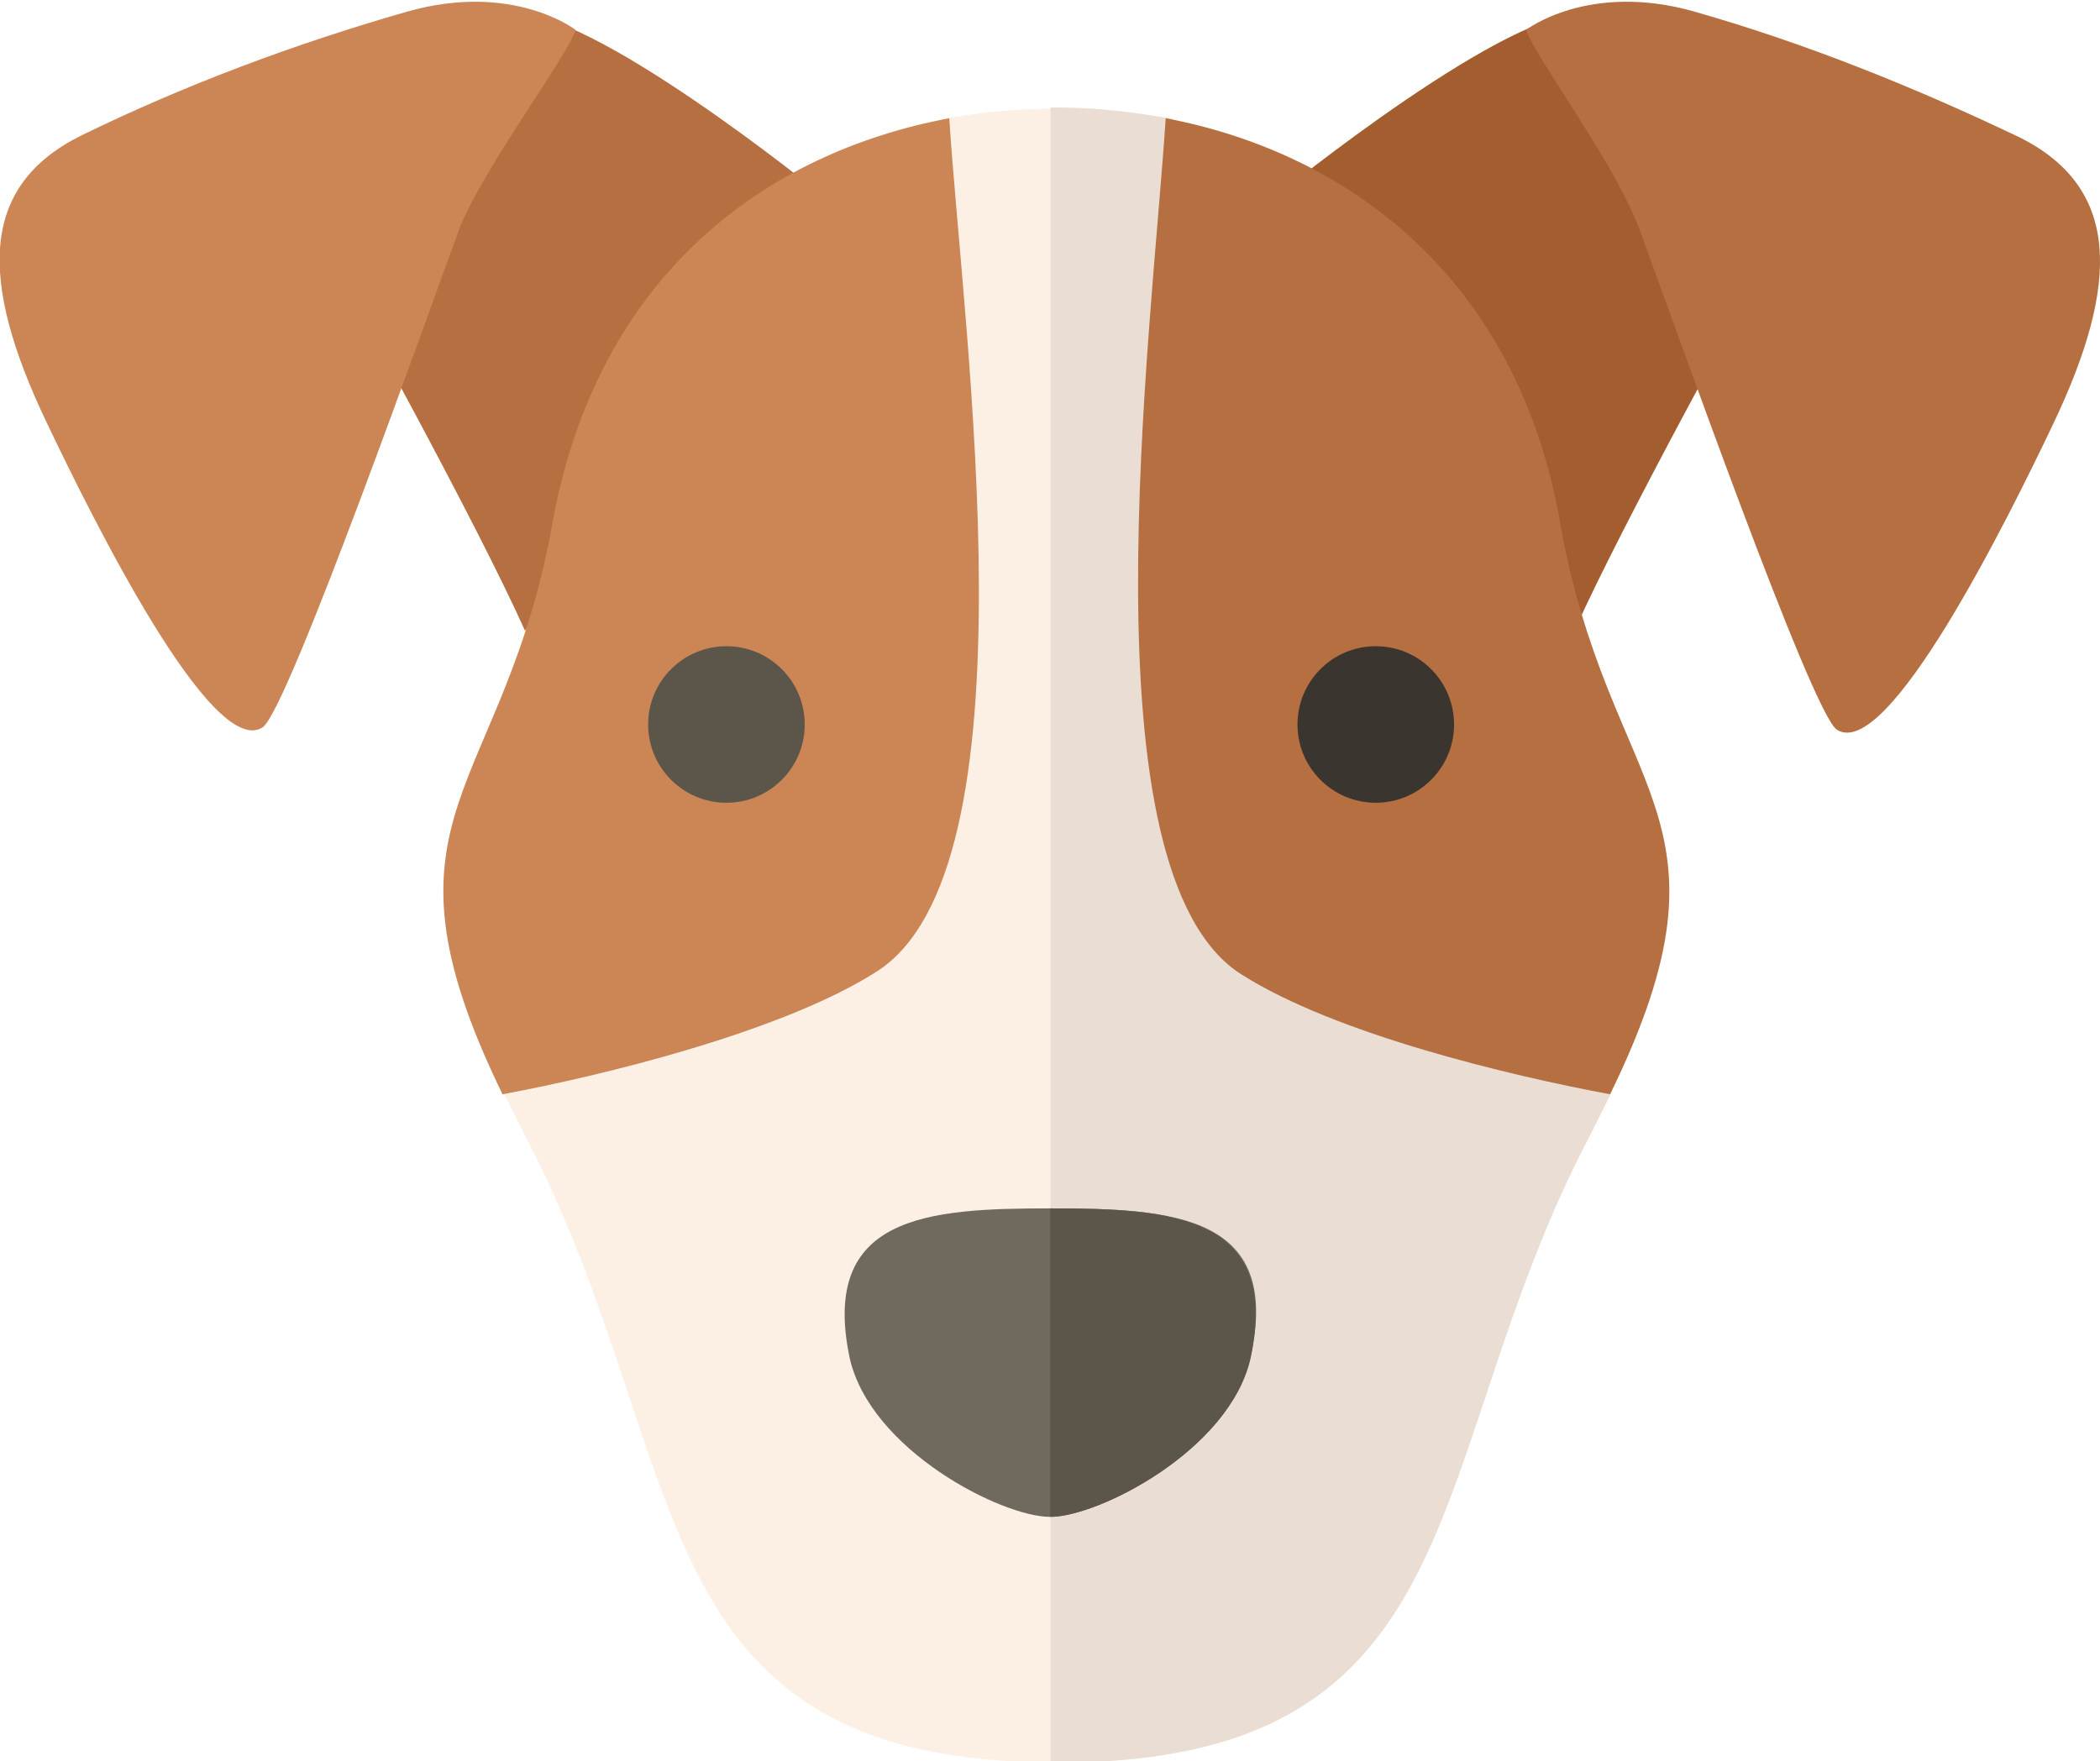 <?xml version="1.0" encoding="utf-8"?>
<!-- Generator: Adobe Illustrator 23.1.0, SVG Export Plug-In . SVG Version: 6.00 Build 0)  -->
<svg version="1.0" id="Laag_1" xmlns="http://www.w3.org/2000/svg" xmlns:xlink="http://www.w3.org/1999/xlink" x="0px" y="0px"
	 viewBox="0 0 91.2 76.5" style="enable-background:new 0 0 91.2 76.5;" xml:space="preserve">
<style type="text/css">
	.st0{fill:#B56F40;}
	.st1{fill:#CC8656;}
	.st2{fill:#A35D2E;}
	.st3{fill:#FCF0E5;}
	.st4{fill:#EADDD3;}
	.st5{fill:#70695E;}
	.st6{fill:#5B554A;}
	.st7{fill:#3A352E;}
</style>
<g id="Group_1352" transform="translate(-39.368 -98.119)">
	<g id="Group_1346" transform="translate(39.368 98.119)">
		<g id="Group_1344" transform="translate(0 0)">
			<path id="Path_17908" class="st0" d="M35.6,8.4c0,0-10.1-8.2-13.4-7.8s-7.2,11.8-7.2,11.8s5.7,10.3,7.8,15L35.6,8.4z"/>
			<path id="Path_17909" class="st1" d="M25,1.3c0,0-2.7-2.1-7.3-0.8C12.8,1.9,8,3.7,3.5,5.9C-0.9,8.1-0.9,12.2,2,18.3
				c2,4.2,7.2,14.7,9.4,13.3c1.1-0.7,7.3-18.3,8.6-21.8C21.2,7,24.6,2.5,25,1.3L25,1.3z"/>
		</g>
		<g id="Group_1345" transform="translate(55.575 0)">
			<path id="Path_17910" class="st2" d="M0,8.4c0,0,10.1-8.2,13.4-7.8s7.2,11.8,7.2,11.8s-5.7,10.3-7.8,15L0,8.4z"/>
			<path id="Path_17911" class="st0" d="M10.7,1.3c0,0,2.7-2.1,7.3-0.8c4.9,1.4,9.6,3.3,14.2,5.5c4.3,2.2,4.3,6.3,1.4,12.4
				c-2,4.2-7.2,14.7-9.4,13.3c-1.1-0.7-7.3-18.3-8.6-21.8C14.5,7,11.1,2.5,10.7,1.3L10.7,1.3z"/>
		</g>
	</g>
	<g id="Group_1350" transform="translate(58.693 102.788)">
		<path id="Path_17912" class="st3" d="M50.6,42.9c-0.3,0.6-0.6,1.2-0.9,1.8c-7.4,14.1-4.7,27.2-23.1,27.2s-15.7-13-23.1-27.2
			c-0.3-0.6-0.6-1.2-0.9-1.8C5.4,36.1,7.5,29,8.8,21.7C10.7,11.1,21.6,0.5,21.6,0.5c3.3-0.6,6.7-0.6,10,0c0,0,10.6,10.7,12.5,21.2
			C45.4,29,47.6,36.1,50.6,42.9z"/>
		<path id="Path_17913" class="st4" d="M50.6,42.9c-0.3,0.6-0.6,1.2-0.9,1.8c-7.4,14.1-4.7,27.2-23.1,27.2c-0.1,0-0.2,0-0.3,0V0
			c0.1,0,0.2,0,0.3,0c1.7,0,3.3,0.2,5,0.5c0,0,10.6,10.7,12.5,21.2C45.4,29,47.6,36.1,50.6,42.9z"/>
		<g id="Group_1347" transform="translate(17.376 47.824)">
			<path id="Path_17914" class="st5" d="M8.9,0c-5.3,0-10,0.3-8.7,6.5c0.9,4,6.6,6.9,8.7,6.9s7.8-2.9,8.7-6.9C19,0.3,14.3,0,8.9,0z"
				/>
		</g>
		<g id="Group_1348" transform="translate(26.287 47.824)">
			<path id="Path_17915" class="st6" d="M8.7,6.5c-0.9,4-6.6,6.9-8.7,6.9V0C5.3,0,10,0.3,8.7,6.5z"/>
		</g>
		<g id="Group_1349" transform="translate(0 0.467)">
			<path id="Path_17916" class="st1" d="M18.7,37.1c-4.1,2.6-11.9,4.5-16.2,5.3c-6-12.3,0.1-12.9,2.2-25C6.7,6.8,13.9,1.5,21.9,0
				C22.5,9.4,25.8,32.7,18.7,37.1z"/>
			<path id="Path_17917" class="st0" d="M50.6,42.4c-4.3-0.8-11.9-2.6-16-5.2c-7-4.4-3.9-27.9-3.3-37.2c7.9,1.5,15.2,6.9,17.1,17.4
				C50.5,29.6,56.6,30.1,50.6,42.4L50.6,42.4z"/>
		</g>
	</g>
	<g id="Group_1351" transform="translate(66.216 124.891)">
		<circle id="Ellipse_20" class="st6" cx="4.7" cy="4.7" r="3.4"/>
		<circle id="Ellipse_21" class="st7" cx="32.9" cy="4.7" r="3.4"/>
	</g>
</g>
</svg>
